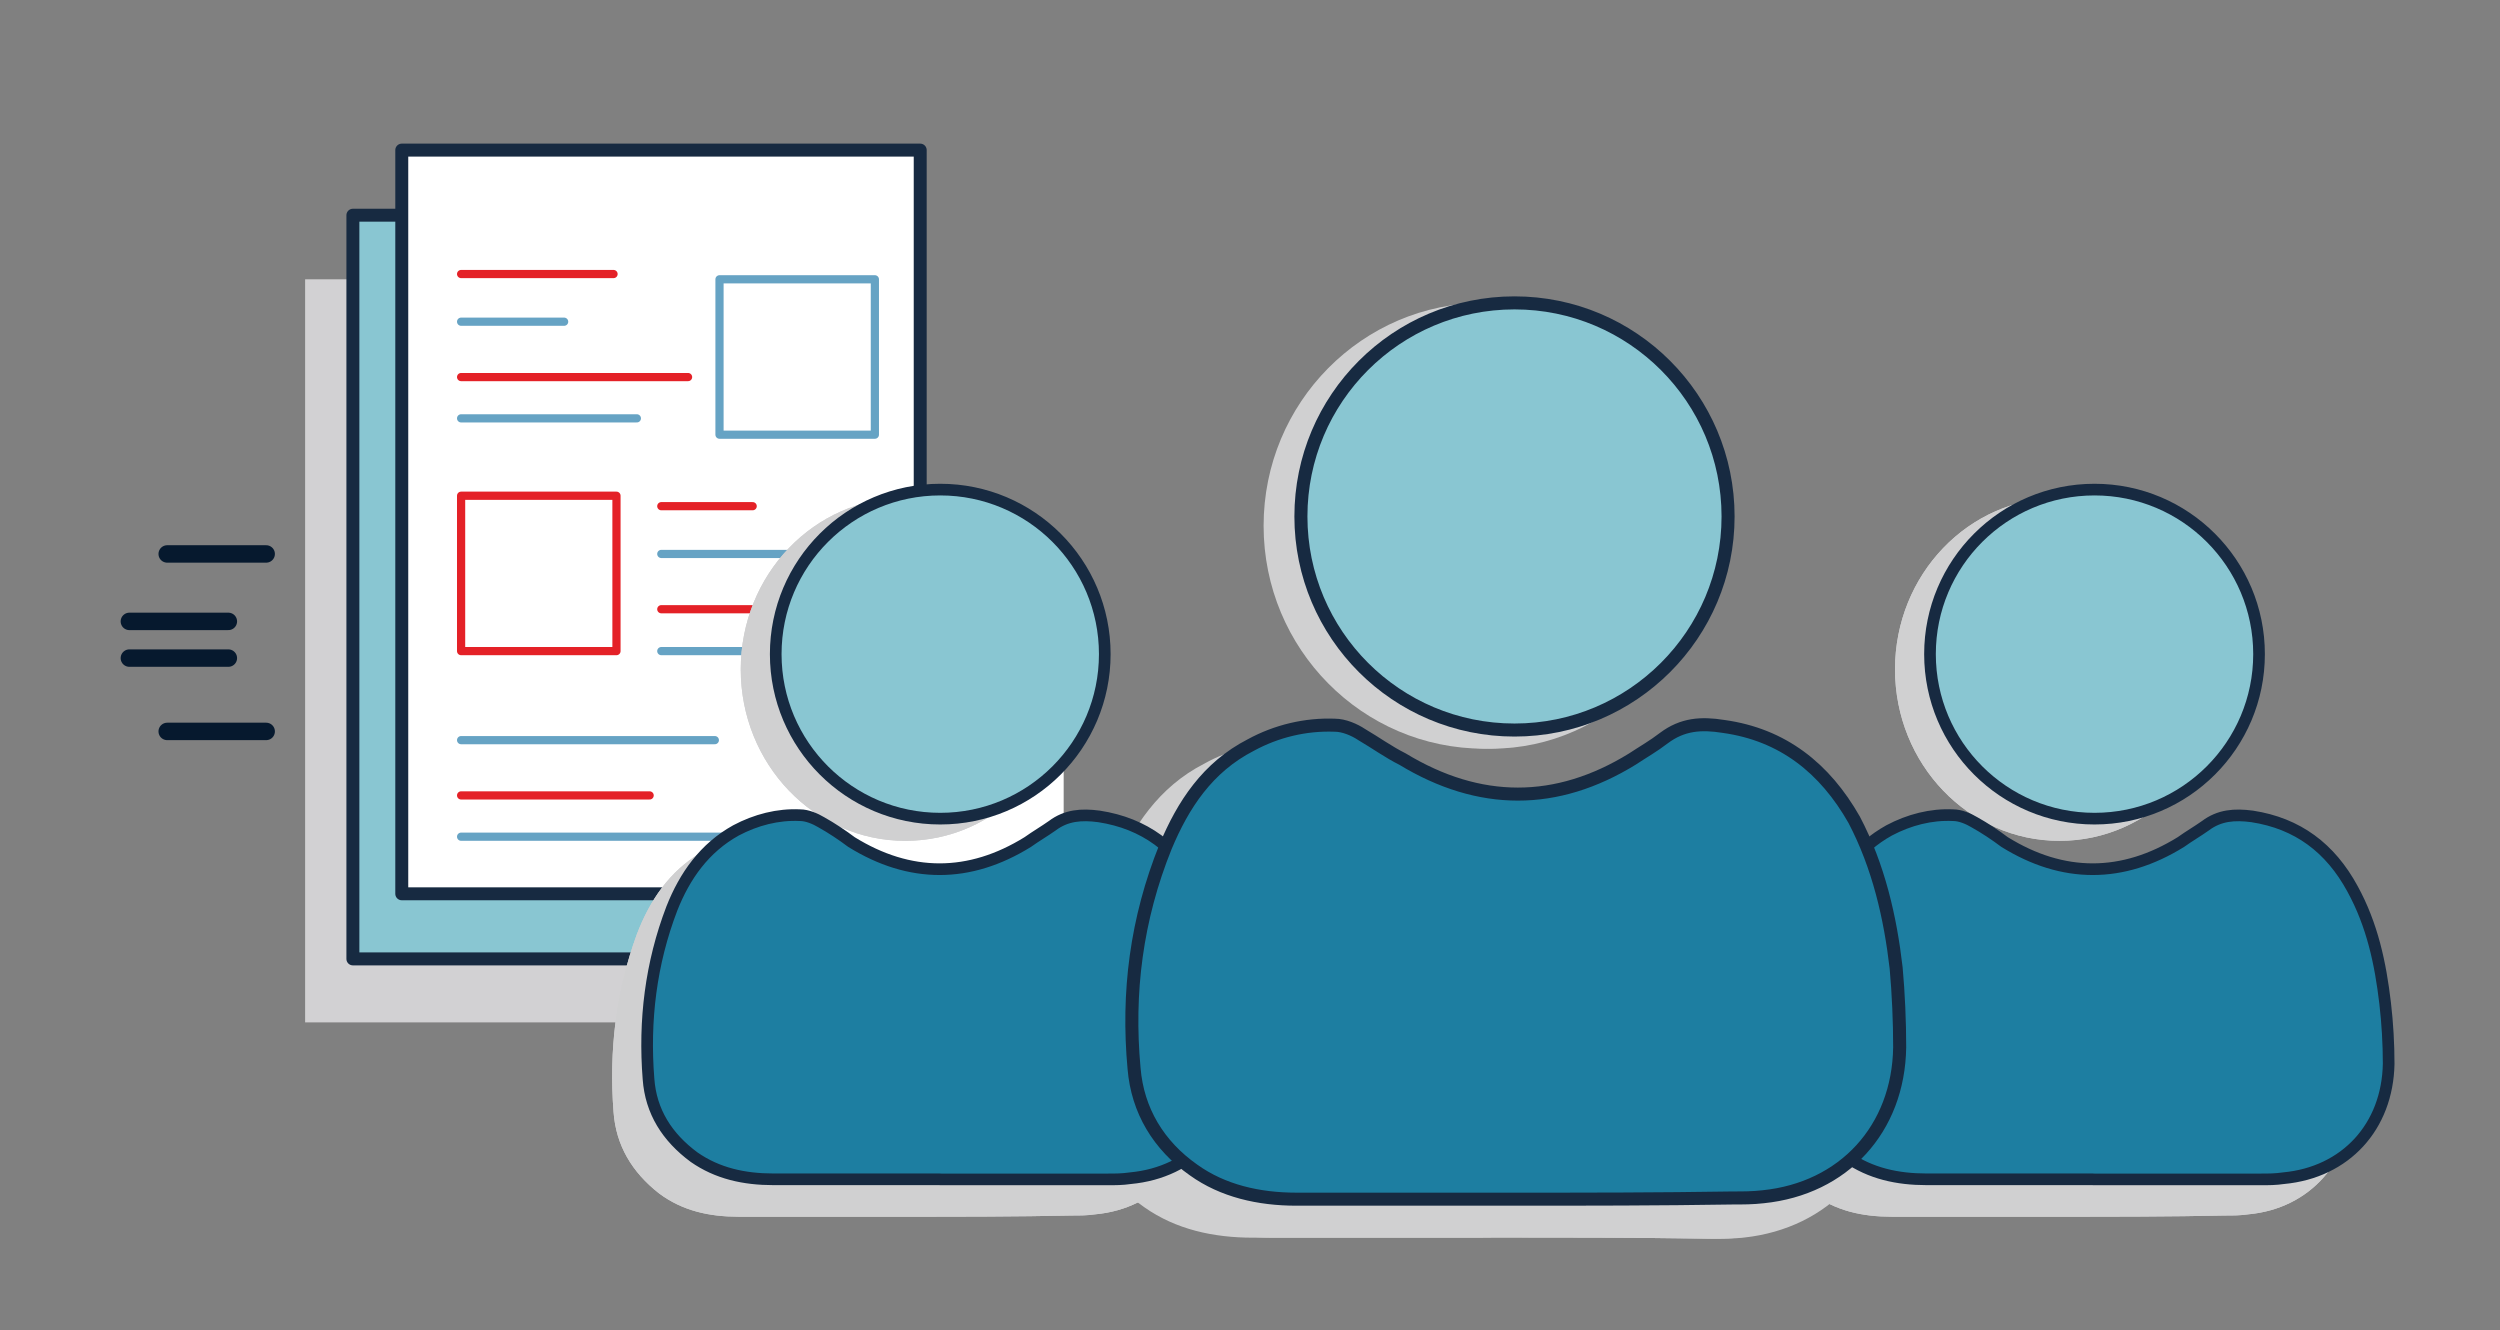 <?xml version="1.0" encoding="UTF-8"?>
<svg id="Layer_1" data-name="Layer 1" xmlns="http://www.w3.org/2000/svg" viewBox="0 0 289.47 154.04">
  <rect x="0" y="0" width="289.47" height="154.04" fill="#808080" stroke="none"/>
  <defs>
    <style>
      .cls-1 {
        stroke: #e42127;
      }

      .cls-1, .cls-2, .cls-3, .cls-4, .cls-5, .cls-6, .cls-7, .cls-8 {
        stroke-linecap: round;
        stroke-linejoin: round;
      }

      .cls-1, .cls-3, .cls-4, .cls-5, .cls-8 {
        fill: none;
      }

      .cls-1, .cls-6, .cls-8 {
        stroke-width: .95px;
      }

      .cls-2, .cls-3, .cls-4, .cls-6, .cls-7 {
        stroke: #172a41;
      }

      .cls-2, .cls-7 {
        stroke-width: 1.5px;
      }

      .cls-2, .cls-9 {
        fill: #89c6d2;
      }

      .cls-10 {
        fill: #1d7ea1;
      }

      .cls-3 {
        stroke-width: 1.51px;
      }

      .cls-4 {
        stroke-width: 1.35px;
      }

      .cls-5 {
        stroke: #06192e;
        stroke-width: 2.02px;
      }

      .cls-11 {
        fill: #d0d0d1;
      }

      .cls-6, .cls-7, .cls-12 {
        fill: #fff;
      }

      .cls-8 {
        stroke: #66a3c4;
      }

      .cls-13 {
        fill: #d2d1d3;
      }
    </style>
  </defs>
  <g>
    <polygon class="cls-13" points="79.8 118.38 35.33 118.38 35.33 32.34 95.3 32.34 95.3 118.38 79.8 118.38"/>
    <polygon class="cls-2" points="85.33 111.03 40.86 111.03 40.86 24.92 100.89 24.92 100.89 111.03 85.33 111.03"/>
    <polygon class="cls-7" points="90.99 103.49 46.52 103.49 46.52 17.38 106.55 17.38 106.55 81.19 90.99 103.49"/>
    <polygon class="cls-6" points="106.55 81.19 90.99 103.49 90.99 81.19 106.55 81.19"/>
    <line class="cls-1" x1="53.39" y1="31.73" x2="71.04" y2="31.73"/>
    <line class="cls-8" x1="53.39" y1="37.25" x2="65.32" y2="37.25"/>
    <line class="cls-1" x1="53.39" y1="43.66" x2="79.67" y2="43.66"/>
    <line class="cls-8" x1="53.39" y1="48.44" x2="73.74" y2="48.44"/>
    <line class="cls-8" x1="53.39" y1="85.7" x2="82.77" y2="85.7"/>
    <line class="cls-1" x1="53.39" y1="92.1" x2="75.22" y2="92.1"/>
    <line class="cls-8" x1="53.39" y1="96.88" x2="87.15" y2="96.88"/>
    <line class="cls-1" x1="76.57" y1="58.61" x2="87.15" y2="58.61"/>
    <line class="cls-8" x1="76.57" y1="64.14" x2="97.72" y2="64.14"/>
    <line class="cls-1" x1="76.57" y1="70.54" x2="92.33" y2="70.54"/>
    <line class="cls-8" x1="76.57" y1="75.39" x2="100.96" y2="75.39"/>
    <rect class="cls-1" x="53.39" y="57.4" width="17.99" height="17.99"/>
    <rect class="cls-8" x="83.31" y="32.34" width="17.99" height="17.99"/>
    <line class="cls-5" x1="19.36" y1="64.14" x2="30.82" y2="64.14"/>
    <line class="cls-5" x1="19.36" y1="84.69" x2="30.82" y2="84.69"/>
    <line class="cls-5" x1="14.98" y1="71.95" x2="26.44" y2="71.95"/>
    <line class="cls-5" x1="14.98" y1="76.2" x2="26.44" y2="76.2"/>
  </g>
  <rect class="cls-12" x="86.73" y="71.96" width="36.43" height="40.28"/>
  <g>
    <g>
      <path class="cls-11" d="M238.33,140.88h-19.32c-3.38,0-6.49-.68-9.19-2.7-3.11-2.43-5-5.54-5.27-9.46-.54-7.03.27-13.92,2.7-20.54,1.49-3.92,3.78-7.3,7.43-9.46,2.3-1.22,4.86-2.03,7.43-1.89.81,0,1.76.41,2.43.81,1.22.68,2.43,1.49,3.51,2.43,6.76,4.32,13.65,4.32,20.41,0,.95-.68,1.89-1.22,2.84-2.03,1.62-1.22,3.38-1.35,5.41-1.08,5.27.81,9.05,3.78,11.62,8.78,2.3,4.32,3.24,9.05,3.78,13.78.27,2.43.41,4.86.41,7.3-.14,7.57-5,13.11-12.16,13.78-.95.14-1.76.14-2.7.14-6.49.14-12.84.14-19.32.14Z"/>
      <ellipse class="cls-11" cx="238.47" cy="77.5" rx="19.05" ry="19.86"/>
      <ellipse class="cls-11" cx="238.47" cy="77.5" rx="19.05" ry="19.86"/>
      <path class="cls-11" d="M238.33,140.88h-19.32c-3.38,0-6.49-.68-9.19-2.7-3.11-2.43-5-5.54-5.27-9.46-.54-7.03.27-13.92,2.7-20.54,1.49-3.92,3.78-7.3,7.43-9.46,2.3-1.22,4.86-2.03,7.43-1.89.81,0,1.76.41,2.43.81,1.22.68,2.43,1.49,3.51,2.43,6.76,4.32,13.65,4.32,20.41,0,.95-.68,1.89-1.22,2.84-2.03,1.62-1.22,3.38-1.35,5.41-1.08,5.27.81,9.05,3.78,11.62,8.78,2.3,4.32,3.24,9.05,3.78,13.78.27,2.43.41,4.86.41,7.3-.14,7.57-5,13.11-12.16,13.78-.95.14-1.76.14-2.7.14-6.49.14-12.84.14-19.32.14Z"/>
    </g>
    <g>
      <path class="cls-11" d="M104.82,140.88h-19.32c-3.38,0-6.49-.68-9.19-2.7-3.11-2.43-5-5.54-5.27-9.46-.54-7.03.27-13.92,2.7-20.54,1.49-3.92,3.78-7.3,7.43-9.46,2.3-1.22,4.86-2.03,7.43-1.89.81,0,1.76.41,2.43.81,1.22.68,2.43,1.49,3.51,2.43,6.76,4.32,13.65,4.32,20.41,0,.95-.68,1.89-1.22,2.84-2.03,1.62-1.22,3.38-1.35,5.41-1.08,5.27.81,9.05,3.78,11.62,8.78,2.3,4.32,3.24,9.05,3.78,13.78.27,2.43.41,4.86.41,7.3-.14,7.57-5,13.11-12.16,13.78-.95.14-1.76.14-2.7.14-6.49.14-12.97.14-19.32.14Z"/>
      <ellipse class="cls-11" cx="104.82" cy="77.5" rx="19.05" ry="19.86"/>
      <ellipse class="cls-11" cx="104.82" cy="77.5" rx="19.05" ry="19.86"/>
      <path class="cls-11" d="M104.82,140.88h-19.32c-3.38,0-6.49-.68-9.19-2.7-3.11-2.43-5-5.54-5.27-9.46-.54-7.03.27-13.92,2.7-20.54,1.49-3.92,3.78-7.3,7.43-9.46,2.3-1.22,4.86-2.03,7.43-1.89.81,0,1.76.41,2.43.81,1.22.68,2.43,1.49,3.51,2.43,6.76,4.32,13.65,4.32,20.41,0,.95-.68,1.89-1.22,2.84-2.03,1.62-1.22,3.38-1.35,5.41-1.08,5.27.81,9.05,3.78,11.62,8.78,2.3,4.32,3.24,9.05,3.78,13.78.27,2.43.41,4.86.41,7.3-.14,7.57-5,13.11-12.16,13.78-.95.14-1.76.14-2.7.14-6.49.14-12.97.14-19.32.14Z"/>
    </g>
    <g>
      <path class="cls-11" d="M172.66,143.31h-25.27c-4.32,0-8.51-.95-11.89-3.51-4.05-2.97-6.49-7.3-6.89-12.3-.81-9.19.27-18.11,3.65-26.76,2.03-5,4.86-9.59,9.86-12.3,2.97-1.76,6.35-2.57,9.73-2.3,1.08,0,2.3.68,3.11,1.08,1.62.95,3.11,2.03,4.73,2.97,8.92,5.68,17.84,5.68,26.62,0,1.22-.81,2.43-1.62,3.65-2.57,2.16-1.76,4.32-1.89,6.89-1.35,6.89.95,11.76,5,15.14,11.35,2.84,5.68,4.19,11.76,4.86,17.97.27,3.11.41,6.49.41,9.59-.14,9.86-6.49,17.03-15.81,18.11-1.22.14-2.3.14-3.51.14-8.65-.14-16.89-.14-25.27-.14Z"/>
      <ellipse class="cls-11" cx="172.66" cy="60.88" rx="24.73" ry="25.81"/>
      <ellipse class="cls-11" cx="171.85" cy="60.88" rx="25.54" ry="25.81"/>
      <path class="cls-11" d="M171.71,143.31h-26.62c-4.59,0-8.92-.95-12.57-3.51-4.32-2.97-6.89-7.3-7.3-12.3-.81-9.19.27-18.11,3.78-26.76,2.16-5,5.14-9.59,10.41-12.3,3.11-1.76,6.76-2.57,10.27-2.3,1.08,0,2.43.68,3.24,1.08,1.76.95,3.24,2.03,5,2.97,9.46,5.68,18.78,5.68,28.11,0,1.22-.81,2.57-1.62,3.78-2.57,2.3-1.76,4.59-1.89,7.3-1.35,7.3.95,12.43,5,15.95,11.35,2.97,5.68,4.46,11.76,5.14,17.97.27,3.11.41,6.49.41,9.59-.14,9.86-6.89,17.03-16.62,18.11-1.22.14-2.43.14-3.65.14-9.19-.14-17.84-.14-26.62-.14Z"/>
    </g>
    <g>
      <path class="cls-10" d="M242.39,136.55h-19.32c-3.38,0-6.49-.68-9.19-2.57-3.11-2.3-5-5.27-5.27-9.05-.54-6.76.27-13.38,2.7-19.73,1.49-3.78,3.78-7.03,7.43-9.05,2.3-1.22,4.86-1.89,7.43-1.76.81,0,1.76.41,2.43.81,1.22.68,2.43,1.49,3.51,2.3,6.76,4.19,13.65,4.19,20.41,0,.95-.68,1.89-1.22,2.84-1.89,1.62-1.22,3.38-1.35,5.41-1.08,5.27.81,9.05,3.65,11.62,8.38,2.3,4.19,3.24,8.65,3.78,13.24.27,2.3.41,4.73.41,7.03-.14,7.3-5,12.57-12.16,13.24-.95.14-1.76.14-2.7.14h-19.32Z"/>
      <circle class="cls-9" cx="242.52" cy="75.74" r="19.05"/>
      <circle class="cls-4" cx="242.52" cy="75.74" r="19.05"/>
      <path class="cls-4" d="M242.39,136.55h-19.32c-3.38,0-6.49-.68-9.19-2.57-3.11-2.3-5-5.27-5.27-9.05-.54-6.76.27-13.38,2.7-19.73,1.49-3.78,3.78-7.03,7.43-9.05,2.3-1.22,4.86-1.89,7.43-1.76.81,0,1.76.41,2.43.81,1.22.68,2.43,1.49,3.51,2.3,6.76,4.19,13.65,4.19,20.41,0,.95-.68,1.89-1.22,2.84-1.89,1.62-1.22,3.38-1.35,5.41-1.08,5.27.81,9.05,3.65,11.62,8.38,2.3,4.19,3.24,8.65,3.78,13.24.27,2.3.41,4.73.41,7.03-.14,7.3-5,12.57-12.16,13.24-.95.14-1.76.14-2.7.14h-19.32Z"/>
    </g>
    <g>
      <path class="cls-10" d="M108.87,136.55h-19.32c-3.38,0-6.49-.68-9.19-2.57-3.11-2.3-5-5.27-5.27-9.05-.54-6.76.27-13.38,2.7-19.73,1.49-3.78,3.78-7.03,7.43-9.05,2.3-1.22,4.86-1.89,7.43-1.76.81,0,1.76.41,2.43.81,1.22.68,2.43,1.49,3.51,2.3,6.76,4.19,13.65,4.19,20.41,0,.95-.68,1.89-1.22,2.84-1.89,1.62-1.22,3.38-1.35,5.41-1.08,5.27.81,9.05,3.65,11.62,8.38,2.3,4.19,3.24,8.65,3.78,13.24.27,2.3.41,4.73.41,7.03-.14,7.3-5,12.57-12.16,13.24-.95.14-1.76.14-2.7.14h-19.32Z"/>
      <circle class="cls-9" cx="108.87" cy="75.74" r="19.05"/>
      <circle class="cls-4" cx="108.87" cy="75.74" r="19.05"/>
      <path class="cls-4" d="M108.87,136.55h-19.32c-3.38,0-6.49-.68-9.19-2.57-3.11-2.3-5-5.27-5.27-9.05-.54-6.76.27-13.38,2.7-19.73,1.49-3.78,3.78-7.03,7.43-9.05,2.3-1.22,4.86-1.89,7.43-1.76.81,0,1.76.41,2.43.81,1.22.68,2.43,1.49,3.51,2.3,6.76,4.19,13.65,4.19,20.41,0,.95-.68,1.89-1.22,2.84-1.89,1.62-1.22,3.38-1.35,5.41-1.08,5.27.81,9.05,3.65,11.62,8.38,2.3,4.19,3.24,8.65,3.78,13.24.27,2.3.41,4.73.41,7.03-.14,7.3-5,12.57-12.16,13.24-.95.14-1.76.14-2.7.14h-19.32Z"/>
    </g>
    <g>
      <path class="cls-10" d="M175.36,138.85h-25.27c-4.32,0-8.51-.95-11.89-3.38-4.05-2.84-6.49-6.89-6.89-11.76-.81-8.78.27-17.3,3.65-25.68,2.03-4.86,4.86-9.19,9.86-11.76,2.97-1.62,6.35-2.43,9.73-2.3,1.08,0,2.3.54,3.11,1.08,1.62.95,3.11,2.03,4.73,2.84,8.92,5.41,17.84,5.41,26.62,0,1.22-.81,2.43-1.49,3.65-2.43,2.16-1.62,4.32-1.76,6.89-1.35,6.89.95,11.76,4.86,15.14,10.81,2.84,5.41,4.19,11.35,4.86,17.16.27,2.97.41,6.22.41,9.19-.14,9.46-6.49,16.35-15.81,17.3-1.22.14-2.3.14-3.51.14-8.65.14-16.89.14-25.27.14Z"/>
      <circle class="cls-9" cx="175.36" cy="59.8" r="24.73"/>
      <circle class="cls-3" cx="175.36" cy="59.8" r="24.73"/>
      <path class="cls-3" d="M175.36,138.85h-25.27c-4.32,0-8.51-.95-11.89-3.38-4.05-2.84-6.49-6.89-6.89-11.76-.81-8.78.27-17.3,3.65-25.68,2.03-4.86,4.86-9.19,9.86-11.76,2.97-1.62,6.35-2.43,9.73-2.3,1.08,0,2.3.54,3.11,1.08,1.62.95,3.11,2.03,4.73,2.84,8.92,5.41,17.84,5.41,26.62,0,1.22-.81,2.43-1.49,3.65-2.43,2.16-1.62,4.32-1.76,6.89-1.35,6.89.95,11.76,4.86,15.14,10.81,2.84,5.41,4.19,11.35,4.86,17.16.27,2.97.41,6.22.41,9.19-.14,9.46-6.49,16.35-15.81,17.3-1.22.14-2.3.14-3.51.14-8.65.14-16.89.14-25.27.14Z"/>
    </g>
  </g>
</svg>